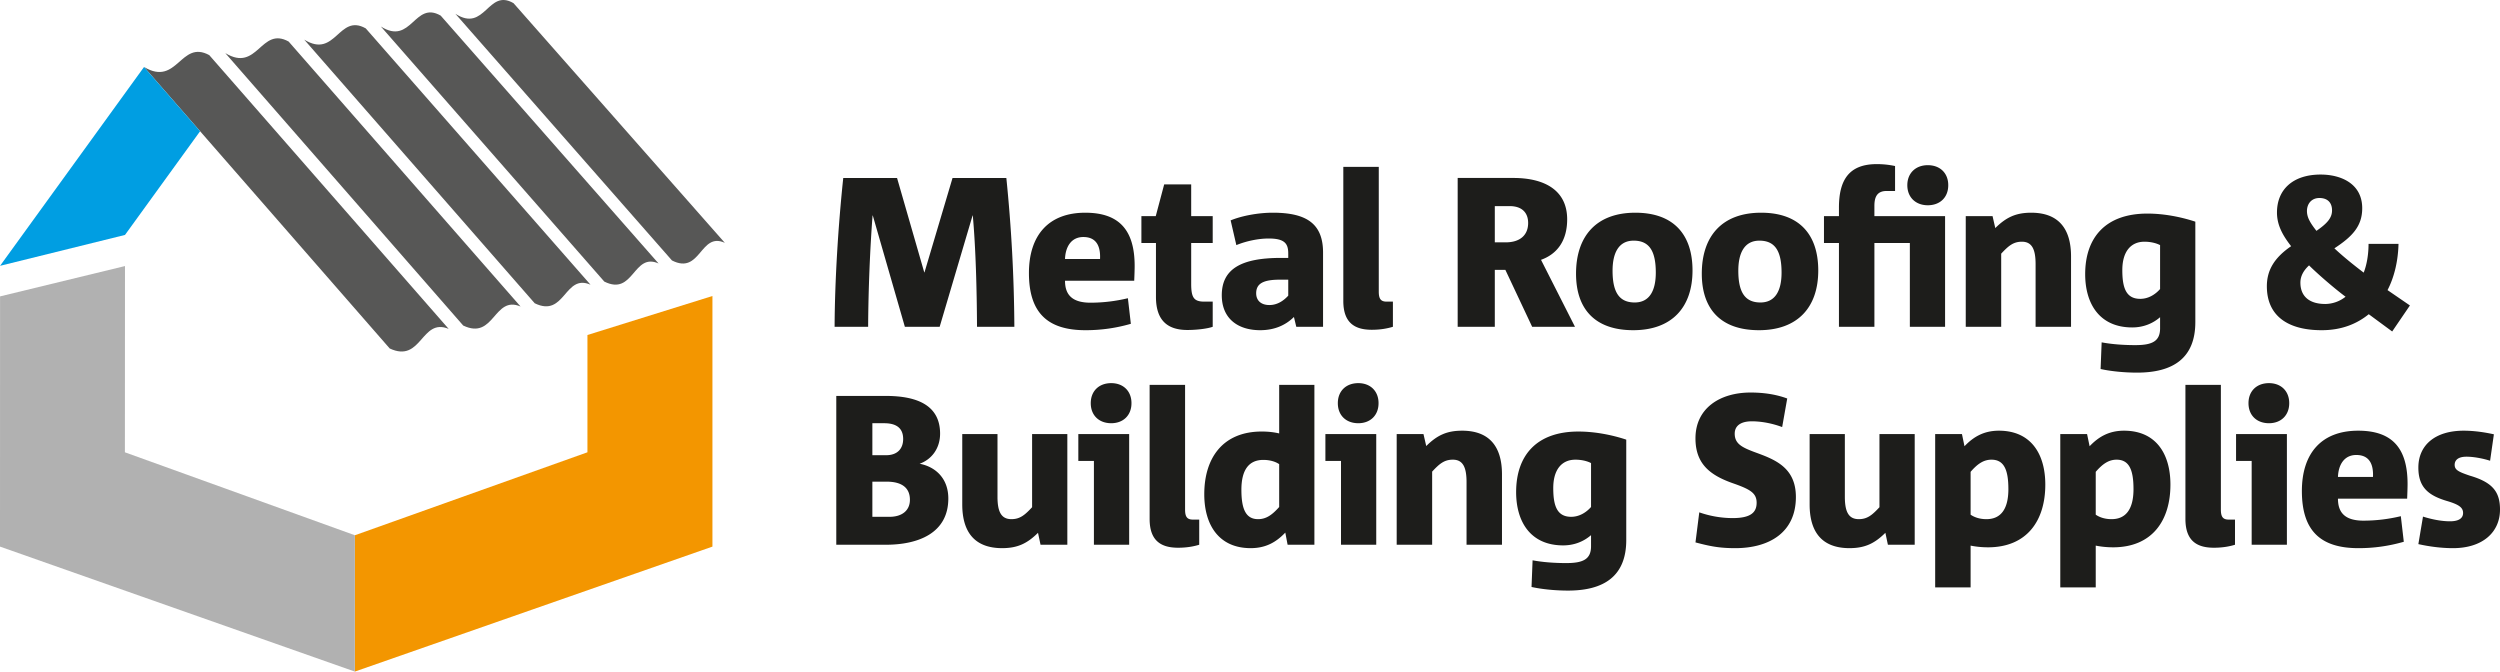 <svg xmlns="http://www.w3.org/2000/svg" viewBox="0 0 320 86" fill-rule="evenodd" stroke-linejoin="round" stroke-miterlimit="2" xmlns:v="https://vecta.io/nano"><style><![CDATA[.B{fill-rule:nonzero}]]></style><g fill="#1d1d1b" class="B"><path d="M125.058 41.828c-.027-4.83-.162-10.015-.54-14.245h-.028l-4.213 14.245h-4.455l-4.105-14.245h-.027c-.324 4.202-.541 9.443-.568 14.245h-4.293c.027-5.921.458-12.908 1.107-19.048h6.886l3.485 12.09h.026l3.592-12.09h6.887a198.87 198.87 0 0 1 1.026 19.048h-4.78zm15.747-8.678c.081-1.692-.513-2.811-2.135-2.811-1.593 0-2.296 1.31-2.348 2.811h4.483zm4.375 2.784h-8.858c0 1.801.918 2.811 3.268 2.811a20.52 20.52 0 0 0 4.78-.573l.379 3.275c-1.785.517-3.701.819-5.807.819-4.889 0-7.238-2.266-7.238-7.315 0-4.831 2.511-7.724 7.211-7.724 4.428 0 6.321 2.321 6.321 6.823 0 .438-.028 1.229-.056 1.884m10.047 5.894c-.673.246-2.053.41-3.24.41-2.404 0-4.024-1.091-4.024-4.23v-6.905h-1.864v-3.438h1.837l1.08-4.066h3.456v4.066h2.755v3.438h-2.755v5.213c0 1.801.351 2.293 1.703 2.293h1.052v3.22zm9.669-6.031h-1.054c-2.187 0-3.051.518-3.051 1.747 0 .873.568 1.501 1.7 1.501.947 0 1.757-.491 2.405-1.201v-2.047zm1.027 6.03l-.299-1.254c-1.079 1.064-2.509 1.692-4.319 1.692-2.809 0-4.917-1.446-4.917-4.475 0-3.413 2.567-4.777 7.563-4.777h.945v-.572c0-1.284-.485-1.912-2.513-1.912-1.378 0-2.943.355-4.131.846l-.73-3.166c1.46-.601 3.564-.983 5.403-.983 4.401 0 6.426 1.474 6.426 5.105v9.496h-3.428zm12.369.001c-.623.192-1.513.383-2.701.383-2.107 0-3.647-.82-3.647-3.684V21.36h4.539v15.965c0 .9.242 1.283 1 1.283h.809v3.22zm14.933-15.446h-1.89v4.64h1.378c1.918 0 2.89-.983 2.89-2.484 0-1.174-.649-2.156-2.378-2.156m2.891 15.446l-3.429-7.286h-1.352v7.286h-4.753V22.779h7.129c3.97 0 6.887 1.557 6.887 5.294 0 2.756-1.297 4.448-3.348 5.185l4.346 8.569h-5.48zm12.992-11.025c-1.919 0-2.7 1.582-2.7 3.848 0 2.811.89 4.066 2.837 4.066 1.915 0 2.697-1.556 2.697-3.82 0-2.812-.862-4.094-2.834-4.094m-.055 11.462c-4.916 0-7.32-2.728-7.32-7.233 0-4.83 2.622-7.805 7.589-7.805 4.918 0 7.32 2.812 7.32 7.396 0 4.694-2.621 7.642-7.589 7.642m16.149-11.462c-1.916 0-2.698 1.582-2.698 3.848 0 2.811.89 4.066 2.834 4.066 1.919 0 2.702-1.556 2.702-3.82 0-2.812-.866-4.094-2.838-4.094m-.052 11.462c-4.917 0-7.32-2.728-7.32-7.233 0-4.83 2.619-7.805 7.589-7.805 4.914 0 7.318 2.812 7.318 7.396 0 4.694-2.62 7.642-7.587 7.642"/><path d="M246.756 26.273c-1.54 0-2.619-1.01-2.619-2.565s1.079-2.565 2.619-2.565c1.568 0 2.62 1.01 2.62 2.565s-1.052 2.565-2.62 2.565m-2.295 15.555V31.104h-4.537v10.724h-4.539V31.104h-1.917v-3.438h1.917v-1.092c0-3.412 1.19-5.567 4.835-5.567a11.1 11.1 0 0 1 2.348.245v3.194h-1.08c-1.241 0-1.565.792-1.565 1.911v1.31h9.047V41.83h-4.51zm16.095 0v-8.023c0-1.884-.458-2.866-1.755-2.866-1.108 0-1.728.546-2.648 1.529v9.36h-4.537V27.664h3.431l.35 1.529c1.377-1.365 2.62-1.966 4.59-1.966 3.486 0 5.106 2.021 5.106 5.596v9.005h-4.538zm15.935-10.452c-.459-.245-1.189-.437-1.998-.437-1.783 0-2.836 1.31-2.836 3.63 0 2.292.486 3.683 2.296 3.683.972 0 1.862-.49 2.538-1.254v-5.623zm4.511 9.852c0 4.585-2.81 6.468-7.454 6.468-1.593 0-3.324-.164-4.672-.463l.135-3.412c1.297.246 2.836.355 4.32.355 2.187 0 3.16-.519 3.16-2.155v-1.419c-.945.818-2.162 1.31-3.564 1.31-4.188 0-6.024-3.03-6.024-6.823 0-4.639 2.567-7.751 7.968-7.751 2.054 0 4.241.41 6.132 1.037v12.854zm15.88-15.883c-1.027 0-1.592.765-1.592 1.665 0 .791.378 1.474 1.214 2.538 1.432-.983 1.997-1.692 1.997-2.62 0-.956-.539-1.583-1.62-1.583m.757 13.564a4.23 4.23 0 0 0 2.594-.928c-1.324-.982-3.431-2.784-4.674-4.012-.675.629-1.107 1.338-1.107 2.212 0 1.691 1.08 2.728 3.187 2.728m8.562 3.52l-2.999-2.21c-1.54 1.255-3.511 2.047-6.022 2.047-4.402 0-7.021-1.884-7.021-5.622 0-2.102.999-3.685 3.106-5.131-1.108-1.418-1.811-2.728-1.811-4.312 0-2.975 2.081-4.858 5.59-4.858 2.54 0 5.321 1.119 5.321 4.312 0 2.293-1.269 3.63-3.563 5.131 1.106 1.037 2.458 2.129 3.753 3.111.405-1.037.62-2.347.62-3.685h3.835c-.054 2.266-.568 4.313-1.405 5.922l2.865 1.965-2.269 3.329zM113.472 61.65h-1.809v4.503h2.187c1.593 0 2.619-.791 2.619-2.183 0-1.419-.891-2.319-2.998-2.319m-.296-7.478h-1.512v4.094h1.755c1.512 0 2.187-.9 2.187-2.075 0-1.364-.837-2.019-2.43-2.019m.216 15.555h-6.347V50.679h6.347c4.267 0 6.941 1.365 6.941 4.83 0 1.883-1.081 3.302-2.62 3.849 2.106.409 3.673 1.938 3.673 4.447 0 4.449-3.862 5.922-7.994 5.922m19.798 0l-.324-1.528c-1.378 1.365-2.62 1.964-4.591 1.964-3.484 0-5.105-2.02-5.105-5.595v-9.005h4.51v8.023c0 1.884.459 2.866 1.783 2.866 1.108 0 1.728-.544 2.647-1.528v-9.361h4.51v14.164h-3.429zm9.047-15.555c-1.565 0-2.619-1.01-2.619-2.565s1.054-2.565 2.619-2.565c1.54 0 2.593 1.01 2.593 2.565s-1.053 2.565-2.593 2.565m-2.215 15.555V59.003h-1.995v-3.439h6.507v14.164h-4.512zm13.479 0c-.623.192-1.513.382-2.701.382-2.107 0-3.647-.818-3.647-3.684V49.26h4.538v15.965c0 .9.243 1.283 1 1.283h.81v3.22zm10.235-10.315c-.435-.3-1.135-.544-2.027-.544-1.835 0-2.809 1.253-2.809 3.819 0 2.429.542 3.765 2.135 3.765.998 0 1.755-.491 2.701-1.556v-5.484zm1.079 10.315l-.296-1.555c-1.19 1.255-2.538 1.991-4.428 1.991-4.078 0-5.943-2.974-5.943-6.904 0-4.585 2.323-8.024 7.372-8.024.757 0 1.54.081 2.216.245v-6.22h4.508v20.468h-3.429zm9.049-15.555c-1.566 0-2.62-1.01-2.62-2.565s1.054-2.565 2.62-2.565c1.538 0 2.591 1.01 2.591 2.565s-1.053 2.565-2.591 2.565m-2.215 15.555V59.003h-1.997v-3.439h6.508v14.164h-4.511zm16.07 0v-8.024c0-1.882-.46-2.865-1.756-2.865-1.109 0-1.73.544-2.647 1.528v9.361h-4.539V55.564h3.43l.352 1.529c1.378-1.366 2.618-1.965 4.589-1.965 3.484 0 5.107 2.019 5.107 5.594v9.006h-4.537zm15.935-10.452c-.459-.247-1.189-.436-1.999-.436-1.783 0-2.837 1.309-2.837 3.628 0 2.293.486 3.684 2.296 3.684.971 0 1.864-.49 2.54-1.255v-5.622zm4.508 9.851c0 4.585-2.809 6.469-7.452 6.469-1.594 0-3.323-.164-4.673-.463l.135-3.413c1.297.246 2.837.355 4.321.355 2.187 0 3.161-.518 3.161-2.155V68.5c-.947.819-2.162 1.31-3.567 1.31-4.184 0-6.021-3.03-6.021-6.822 0-4.639 2.565-7.751 7.969-7.751 2.05 0 4.238.409 6.127 1.037v12.853zm13.936 1.038c-2.024 0-3.212-.245-5.076-.736l.486-3.848a13.02 13.02 0 0 0 4.266.736c2.295 0 3.076-.709 3.076-1.964 0-1.283-.889-1.746-3.158-2.538-2.89-1.037-4.671-2.51-4.671-5.703 0-3.903 3.185-5.867 7.047-5.867 1.729 0 3.295.245 4.698.764l-.648 3.656c-1.161-.437-2.564-.736-3.887-.736-1.377 0-2.187.545-2.187 1.582 0 1.283.92 1.747 2.511 2.347 2.538.928 5.32 1.911 5.32 5.759 0 4.557-3.428 6.549-7.778 6.549m19.555-.438l-.323-1.528c-1.378 1.365-2.621 1.964-4.593 1.964-3.484 0-5.103-2.02-5.103-5.595v-9.005h4.509v8.023c0 1.884.459 2.866 1.783 2.866 1.109 0 1.729-.544 2.646-1.528v-9.361h4.512v14.164h-3.43zm13.261-10.888c-.972 0-1.755.491-2.674 1.555v5.485c.433.301 1.108.573 2.026.573 1.837 0 2.809-1.282 2.809-3.846 0-2.43-.541-3.767-2.162-3.767m-.458 11.217c-.783 0-1.568-.083-2.215-.219v5.349h-4.536V55.564h3.429l.324 1.555c1.189-1.254 2.539-1.991 4.401-1.991 4.106 0 5.943 2.974 5.943 6.904 0 4.584-2.323 8.025-7.346 8.025m16.474-11.218c-.97 0-1.753.491-2.673 1.555v5.485c.434.301 1.108.573 2.026.573 1.835 0 2.808-1.282 2.808-3.846 0-2.43-.538-3.767-2.162-3.767m-.459 11.217c-.781 0-1.564-.083-2.213-.219v5.349h-4.538V55.564h3.43l.324 1.555c1.189-1.254 2.538-1.991 4.404-1.991 4.104 0 5.941 2.974 5.941 6.904 0 4.584-2.323 8.025-7.348 8.025m15.613-.33c-.621.192-1.512.382-2.701.382-2.105 0-3.645-.818-3.645-3.684V49.26h4.538v15.965c0 .9.243 1.283.998 1.283h.81v3.22zm4.348-15.555c-1.567 0-2.621-1.01-2.621-2.565s1.054-2.565 2.621-2.565c1.539 0 2.593 1.01 2.593 2.565s-1.054 2.565-2.593 2.565m-2.215 15.555V59.003h-1.998v-3.439h6.508v14.164h-4.51zm15.528-8.678c.082-1.691-.512-2.811-2.132-2.811-1.596 0-2.296 1.31-2.35 2.811h4.482zm4.376 2.783h-8.858c0 1.801.918 2.812 3.267 2.812a20.48 20.48 0 0 0 4.78-.573l.38 3.275a20.67 20.67 0 0 1-5.809.818c-4.889 0-7.236-2.265-7.236-7.314 0-4.831 2.511-7.722 7.21-7.722 4.428 0 6.318 2.319 6.318 6.823 0 .435-.027 1.227-.054 1.881m5.863 6.332c-1.431 0-2.971-.191-4.428-.517l.593-3.522c1.135.356 2.351.601 3.458.601s1.674-.382 1.674-1.064-.513-1.064-1.944-1.5c-2.459-.711-3.781-1.747-3.781-4.312 0-2.84 2.106-4.722 5.807-4.722 1.376 0 2.753.218 3.86.463l-.485 3.384c-.945-.3-2.106-.518-3.025-.518-1.187 0-1.511.545-1.511 1.036 0 .654.484.901 1.944 1.393 2.889.845 3.861 2.047 3.861 4.339 0 2.892-2.213 4.939-6.022 4.939"/></g><path d="M91.192 37.889v32.076L45.418 85.963l.008-17.45 29.766-10.62.001-15.013 15.998-4.991z" fill="#f39600" class="B"/><path d="M45.418 85.963L0 69.965.007 37.938l15.992-3.884-.012 23.84 29.44 10.619-.008 17.45z" fill="#b1b1b1" class="B"/><path d="M26.786 7.056c-3.694-2.018-4.061 4.081-8.35 1.519l31.446 36.028c4.12 1.928 4.009-3.984 7.547-2.505L26.786 7.056zM36.948 5.32c-3.584-1.997-3.947 4.011-8.109 1.477l30.452 34.872c4.006 1.919 3.898-3.912 7.34-2.435L36.948 5.32zm9.869-1.685c-3.48-1.978-3.836 3.944-7.876 1.437l29.501 33.745c3.895 1.907 3.794-3.843 7.143-2.375L46.817 3.635zm9.592-1.636c-3.382-1.958-3.73 3.88-7.655 1.395L77.348 36.04c3.789 1.902 3.693-3.775 6.95-2.313L56.409 1.999zM65.732.407c-3.287-1.94-3.629 3.817-7.441 1.359l27.72 31.571c3.689 1.892 3.599-3.711 6.769-2.252L65.732.407z" fill="#575756" class="B"/><path d="M.008 34.025l15.991-3.953 9.614-13.275-7.177-8.222L.008 34.025z" fill="#009ee2" class="B"/></svg>